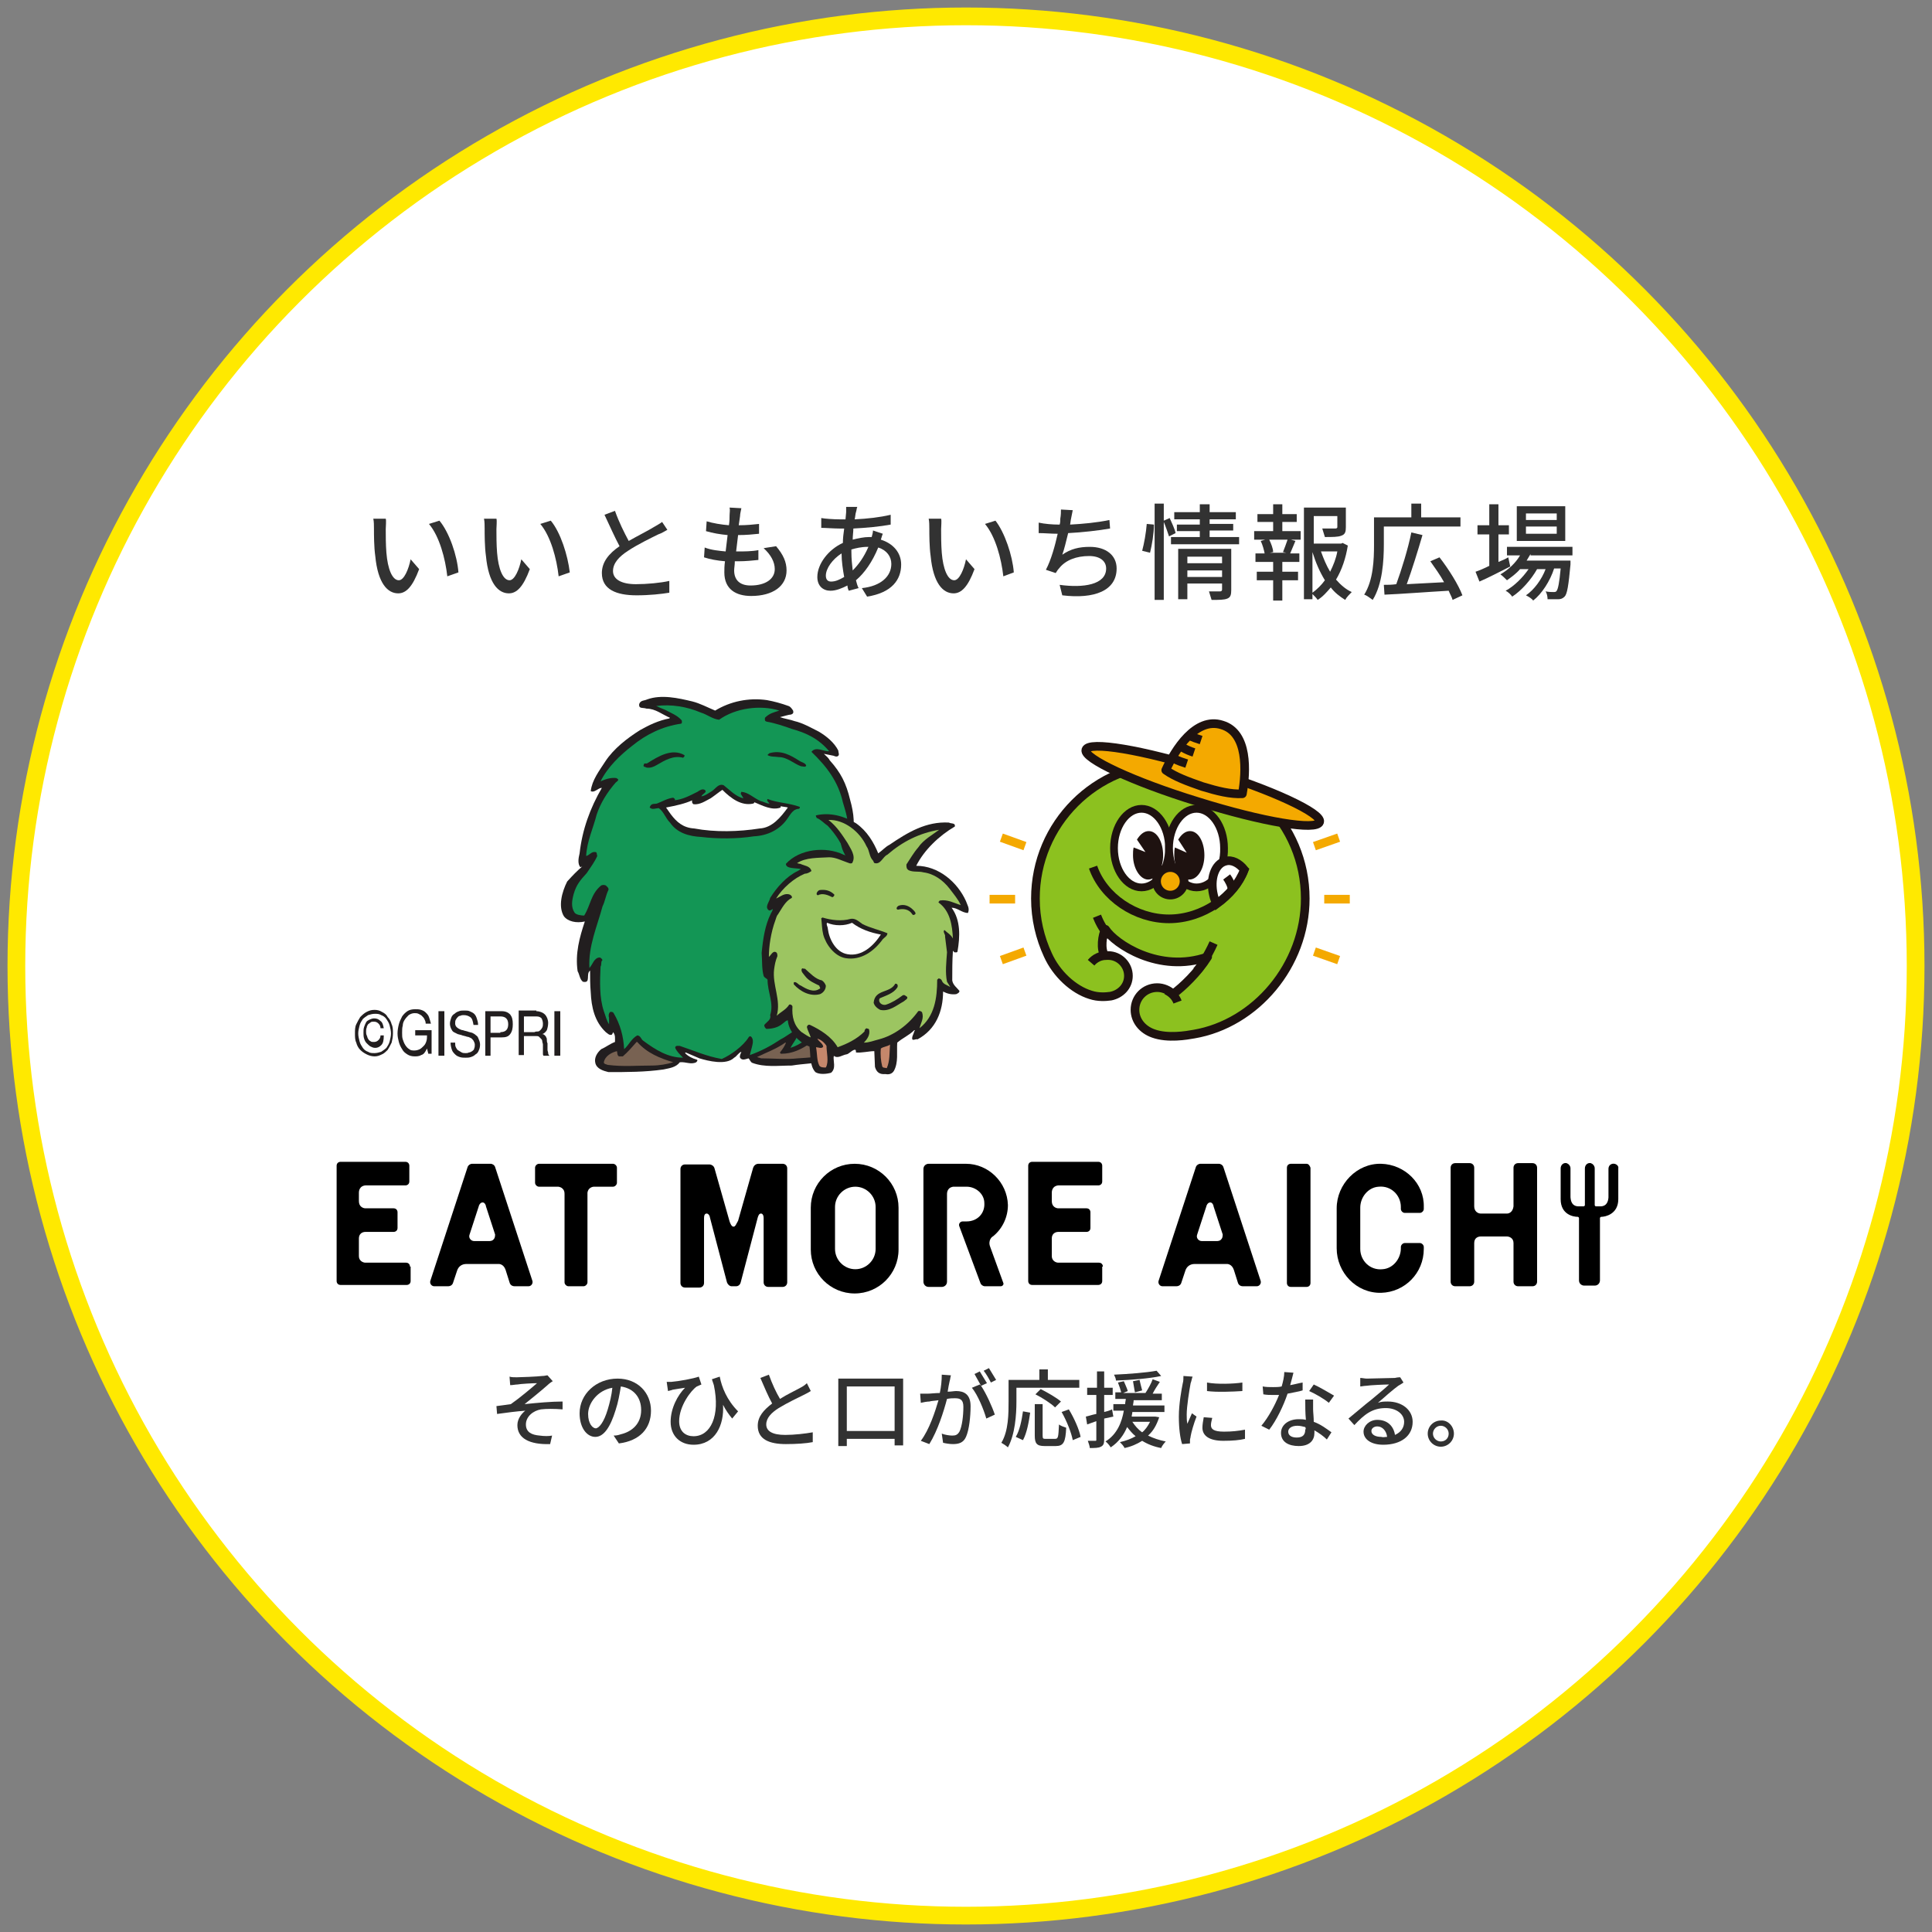 <?xml version="1.0" encoding="utf-8"?>
<!-- Generator: Adobe Illustrator 26.5.0, SVG Export Plug-In . SVG Version: 6.00 Build 0)  -->
<svg version="1.1" id="レイヤー_1" xmlns="http://www.w3.org/2000/svg" xmlns:xlink="http://www.w3.org/1999/xlink" x="0px"
	 y="0px" viewBox="0 0 295 295" style="enable-background:new 0 0 295 295;" xml:space="preserve">
<rect x="0" y="0" width="295" height="295" fill="#808080" stroke="none"/>
<style type="text/css">
	.st0{fill:#FFFFFF;stroke:#FFE900;stroke-width:2.706;stroke-miterlimit:10;}
	.st1{fill:#221E1F;}
	.st2{fill:#139655;}
	.st3{fill:#786252;}
	.st4{fill:#FFFFFF;}
	.st5{fill:#9CC561;}
	.st6{fill:#C5876B;}
	.st7{fill:none;stroke:#F4A900;stroke-width:1.322;stroke-linejoin:round;}
	.st8{fill:#8CC11F;stroke:#1E1210;stroke-width:1.322;stroke-linejoin:round;}
	.st9{fill:none;stroke:#1E1210;stroke-width:1.322;}
	.st10{fill:#FFFFFF;stroke:#1E1210;stroke-width:1.18;stroke-linejoin:round;}
	.st11{fill:#1E1210;}
	.st12{fill:#F4A900;stroke:#1E1210;stroke-width:1.322;}
	.st13{fill:#FFFFFF;stroke:#1E1210;stroke-width:1.322;}
	.st14{fill:none;stroke:#1E1210;stroke-width:1.322;stroke-linejoin:round;}
	.st15{fill:#F4A900;stroke:#1E1210;stroke-width:1.322;stroke-linejoin:round;}
	.st16{fill:none;stroke:#221E1F;stroke-width:0.9;}
	.st17{fill:#323232;}
</style>
<g>
	<g>
		<circle class="st0" cx="147.5" cy="147.5" r="145"/>
	</g>
	<g>
		<g>
			<g>
				<path class="st1" d="M88.9,132.3c0,0-0.2,0.1-0.3,0.1c-0.4-0.5-0.3-1.3-0.1-2.1c0.4-3.6,1.6-6.9,3.4-10c-0.6,0-1.1,0.8-1.7,0.5
					c0.2-1.7,1.3-3.1,2.2-4.5c1.3-2,3.4-3.6,5.3-4.8c1.4-0.8,2.9-1.5,4.5-1.8l0.1-0.1c-1.2-0.5-2.2-1.4-3.6-1.4
					c-0.5-0.2-1.2,0.1-1.1-0.7c0.2-0.6,0.8-0.5,1.2-0.7c2.2-0.8,4.8-0.2,6.9,0.3c1.2,0.3,2.3,0.9,3.5,1.4c2.3-1.4,5.1-2,7.9-1.6
					c1.1,0.2,2.2,0.5,3.3,0.9c0.3,0.1,0.5,0.4,0.7,0.7c0.1,0.3,0,0.5-0.3,0.6c-0.3,0-1.3,0.3-1.7,0.4c0.5,0.2,1.7,0.4,2.2,0.6
					c1.3,0.3,2.5,1,3.7,1.6c1.2,0.7,2.4,1.7,3,2.9c0,0.3,0.2,0.6,0,0.8c-0.2,0.2-0.5,0.1-0.7,0l-1.5-0.3c0.3,0.3,0.7,0.6,0.9,1
					c1.7,1.9,2.5,3.5,3.1,6c0.6,2.1,0.8,4.1,0.2,6c-0.1,0.2-0.3,0.1-0.4,0.1c0.2,1.7,0.6,2.3,2.3,3.2c0.2,0.2,0.1,0.7-0.1,0.8
					c-0.2,0.4-0.5,0.5-1,0.6c0.2,0.2,3.2,3.2,2.6,6.5c-0.5,1.5-2.2,1.9-3.5,1.2c0.1,2.4,0.5,6.3-0.3,8.6c0,0.5,0,1.2-0.7,0.9
					l-0.1,0.1c0.3,2,0.1,3.8-0.6,5.5c-0.6,0.5-1,1.6-1.8,1.6c-0.1-0.2-0.5-0.2-0.4-0.5l-1.5,1.6c1.1,0.3,2.5,0.6,2.9,1.9
					c0.1,0.7,0,1.4-0.9,1.7c-1.8,0.5-3.8,0.5-5.6,0.8c-2.1,0-4.1,0.3-6-0.4c-0.3-0.1-0.4-0.5-0.6-0.7c-0.4,0.1-1,0.4-1.3-0.1
					c-0.1-0.3,0.1-0.6,0.2-0.9c-0.4,0.1-0.7,0.7-1.1,0.9c-1.2,1.2-4,0.5-5.3,0.1c-0.7-0.3-1.4-0.6-2.1-0.9l-0.1,0.1
					c0.5,0.5,1.1,0.8,1.8,1c0.2,0.1,0,0.3-0.1,0.4c-0.8,0.4-1.6-0.1-2.5,0c-0.6,0.8-1.6,0.9-2.5,1.1c-2.8,0.4-5.6,0.4-8.4,0.4
					c-0.8-0.2-1.8-0.5-2-1.4c-0.2-0.8,0.3-1.6,0.9-2.1c0.7-0.3,1.3-0.8,2.1-1.1c0-0.5,0.1-1.1-0.3-1.5c0,0.1-0.1,0.3-0.2,0.4
					c-0.4,0.1-0.6-0.2-0.9-0.4c-1.7-1.6-2.2-3.8-2.3-6.1c-0.1-1.1-0.1-2.3-0.1-3.3c-0.7,0.5,0.2,2-1.1,1.7c-0.5-0.4-0.5-1.1-0.8-1.6
					c-0.4-2.7,0.3-5.2,1.1-7.6c-1.3,0.3-2.6,0-3.2-0.8c-0.9-1.5-0.3-3.7,0.5-5.3C87.6,133.5,88,133.1,88.9,132.3"/>
				<path class="st2" d="M89.6,133.3c0.6-0.9,1.2-1.7,1.6-2.6c-0.1-0.2,0-0.6-0.3-0.6c-0.6-0.1-0.9,0.5-1.4,0.6
					c0.1-2.2,1.1-4.3,1.6-6.3c0.6-1.8,1.6-3.4,2.9-4.9c0.1-0.1,0.3-0.2,0.4-0.4c0-0.2-0.2-0.2-0.3-0.3c-0.9-0.1-1.7,0.2-2.4,0.5
					c1.1-2.2,3-4,4.8-5.4c2.2-1.8,4.7-3,7.5-3.4c0.2-0.1,0.1-0.4,0.1-0.5c-0.7-0.8-1.6-1.1-2.5-1.6c-0.5-0.2-1-0.4-1.4-0.6
					c2.3-0.3,4.7,0.1,6.8,1c1,0.3,1.8,1,2.8,1.1c2.5-1.8,6.3-2.3,9.2-1.4c-0.9,0.3-1.5,0.4-2.2,1.1c0,0.3-0.1,0.5,0.3,0.6
					c1.2,0.2,2.7,0.7,3.8,1.1c2.2,0.6,4.1,1.5,5.7,3.4c-0.8,0.1-2-0.8-2.7,0.1c2.4,2.3,4.1,4.6,4.8,7.7c0.4,1.4,0.9,2.7,0.7,4.3
					c-0.5-0.5-0.6-0.6-1.4-0.7c0,0.5,0.1,1.1,0.2,1.4c0.2,2.3,0.8,3.4,2.3,4.6c-0.2-0.1-0.8-0.1-1.2,0c-0.2,0.4,0.2,0.8,0.3,0.9
					c0.7,0.9,1.6,1.9,2.2,3.3c0.3,1,1.2,2.7-0.1,3.5c-0.4,0.1-1.1-0.2-1.4-0.3c-0.6-1.3-0.9-3.1-2.5-3.7c-0.3,0.3,0,0.5,0.1,0.7
					c0.8,2.9,1.5,7.4,1.2,10.7l-0.1,1c-0.3-0.5-0.4-1.2-1-1.3c-0.8,0.6,0,1.6-0.1,2.4c0.4,2.1,0.4,4.2-0.6,6
					c-0.1-0.4-0.1-0.8-0.4-1.3c-0.3-0.2-0.5-0.3-0.6,0.1c0,1.1-0.8,1.9-1.3,2.8c-1.2,1.4-2.7,2.6-4.3,3.1c0.4-0.8,1.1-1.5,1.2-2.4
					c-0.1-0.2-0.2-0.5-0.4-0.3c-0.8,0.4-1.5,1-2.3,1.4c-1.5,1-3,1.8-4.7,2.4c0.1-0.5,0.3-1.1,0.4-1.6c0.1-0.4,0.1-0.9-0.2-1.2
					c-0.1-0.1-0.3-0.1-0.4,0.1c-0.8,1.3-2.7,2.7-4.1,3.3c-2.3-0.4-4.3-1.3-6.4-2c-0.3,0-0.7-0.1-0.7,0.3c0.2,0.5,0.7,1,1.1,1.4
					l0.1,0.1c-2.3,0-4.2-1.2-6.1-2.6c-0.3-0.2-0.4-0.8-0.9-0.8c-0.9,0.5-1.3,1.5-2,2.1c-0.1-2-0.6-3.8-1.6-5.5
					c-0.1-0.2-0.3-0.2-0.5-0.2c-0.3,0.2-0.3,0.7-0.2,0.9l0,1c-0.4-0.6-0.5-1.2-0.8-2c-0.7-2.1-0.6-4.6-0.5-6.8c0.2-0.3,0-0.8,0.3-1
					c-0.1-0.2-0.2-0.3-0.4-0.4c-0.9,0-1.1,1.1-1.6,1.6c-0.2-3.3,1.2-6.4,2-9.4c0.4-0.8,0.5-1.7,0.9-2.5c0.1-0.3-0.2-0.5-0.4-0.7
					c-0.3-0.1-0.4-0.1-0.7,0c-1.6,1.3-1.6,3-2.6,4.6c-0.4,0-1.3-0.1-1.5-0.5c-0.5-0.8-0.4-1.7-0.1-2.8
					C88,135.1,88.6,134.4,89.6,133.3"/>
				<path class="st3" d="M94.2,160.5c0.1,0.3,0,0.6,0.3,0.8l0.6,0c0.8-0.7,1.4-1.4,2.1-2.2l0.1,0c1.5,1.7,3.5,2.5,5.5,3.1
					c-1,0.3-2.1,0.5-3.3,0.5c-2.4,0-4.3,0.2-6.7-0.1c-0.2-0.1-0.6-0.1-0.6-0.4C92.4,161.2,93.4,160.7,94.2,160.5"/>
				<path class="st1" d="M98.9,116.5c1.6-1,3.7-2.3,5.6-1.2c0.1,0.2-0.1,0.3-0.2,0.4c-1.5-0.4-2.8,0.4-4,1.1c-0.5,0.3-1,0.5-1.6,0.4
					c-0.1-0.1-0.6-0.1-0.4-0.4C98.3,116.4,98.7,116.7,98.9,116.5"/>
				<path class="st1" d="M100.3,122.7c0.8-0.3,1.6-0.8,2.5-0.9c0.1,0.1,0.4,0.2,0.2,0.4l-0.1,0c1.3-0.1,2.4-0.7,3.6-1.3
					c0.3-0.2,0.7-0.5,1.1-0.3c0.5,0.4-0.4,0.6-0.5,1c0.6-0.1,1.1-0.5,1.6-0.8c0.6-0.4,1-1.2,1.8-0.9c0.9,0.7,1.8,1.7,3,2
					c0-0.1-0.3-0.5-0.4-0.7l0.1-0.3c1.1,0.1,1.8,0.9,2.9,1.4c0.5,0.1,0.9,0.4,1.4,0.4c-0.1-0.2-0.5-0.4-0.3-0.7
					c1.5,0.6,3.3,0.6,4.9,1.2c0.1,0.1,0,0.2-0.1,0.3c-0.3,0-0.5,0.1-0.7,0.2c-0.4,0.3-0.6,0.6-1,1.2c-1.2,1.8-3.1,2.7-5.2,2.8
					c-2.6,0.4-5.5,0.4-8,0.1c-1.9-0.1-3.7-0.6-4.8-2.2c-0.7-0.7-0.9-1.6-1.7-2.2c-0.5,0-1,0.3-1.4-0.1
					C99.4,122.6,99.9,122.8,100.3,122.7"/>
				<path class="st4" d="M105.7,122.2c-0.1,0.2,0,0.5,0.2,0.6c1,0.1,1.8-0.5,2.6-0.9c0.6-0.4,1.2-0.9,1.8-1.3
					c1.3,1.3,2.9,2.5,4.7,2.1c0.1,0,0.2-0.2,0.2-0.2c1.2,0.5,2.7,1.3,4,0.8l0-0.2c0.4,0.1,0.8,0.1,1.1,0.2c-1.1,1.5-2.4,3.1-4.3,3.2
					c-3.2,0.5-6.8,0.6-10,0c-1.7-0.1-2.7-1-3.6-2.2l-0.7-1C103.3,123,104.6,122.7,105.7,122.2"/>
				<path class="st3" d="M119.9,159.2l0.1,0c-0.1,0.4-0.5,1-0.9,1.5c0,0.1,0.1,0.2,0.2,0.2c1.7,0,3.1-0.7,4.4-1.6
					c0.9,0.3,2.3-0.2,2.7,1.1c0,0.3,0,0.5-0.1,0.7c-1.4,0.3-2.9,0.4-4.5,0.5c-1.8,0.2-3.7,0-5.6,0c-0.2-0.1-0.4-0.1-0.6-0.2
					C117,160.7,118.5,160.2,119.9,159.2"/>
				<path class="st1" d="M117.5,115c1.8-0.5,3.2,0.3,4.6,1.2c0.3,0.2,0.9,0.3,1,0.7c-0.1,0.3-0.5,0.1-0.8,0.1
					c-1.1-0.4-2.1-1.4-3.4-1.4c-0.6-0.1-1.2,0-1.7-0.3C117.2,115.2,117.4,115.1,117.5,115"/>
				<path class="st1" d="M117.7,139.5c0.1-0.2,0.3-0.5,0.3-0.7c-0.2,0.1-0.4,0.3-0.6,0.2c-0.7-0.5,0.1-1.3,0.2-1.9
					c1-1.6,2.5-3.3,4.2-4.1l0.5-0.3c-0.8-0.2-2.3,0-2.3-0.8c2.1-2.3,6.1-2.7,8.8-1.4l0.3,0.1c-0.4-1.6-1.5-3.2-2.7-4.5
					c-0.6-0.4-1.1-1-1.7-1.2c0-0.1-0.2-0.3-0.1-0.4c2.1-0.5,4.3,0.1,6.1,1.2c1.7,1.2,2.7,2.9,3.4,4.6c0.7-0.5,1.1-1,1.7-1.3
					c2.8-1.9,5.6-3.6,9.1-3.4c0.3,0.2,1,0,0.9,0.6c-2.4,1.4-4.7,3.6-5.9,6c3.4,0,6.3,2.5,7.6,5.4c0.2,0.6,0.6,1.1,0.3,1.8
					c-0.9,0-1.6-0.8-2.5-0.8c1.4,1.9,1.3,4.4,0.9,6.7c-0.1,0.2-0.3,0.1-0.5,0.1c-0.1-0.1-0.1-0.2-0.2-0.2c-0.1,1.5-0.1,3-0.1,4.5
					c0.1,0.7,0.7,1.1,1.1,1.6c0,0.3-0.3,0.4-0.5,0.5c-0.8,0.1-1.4-0.1-2-0.4c0,3-1.1,5.8-3.9,7.3c-0.3-0.1-0.6,0.2-0.8,0
					c-0.1-0.4,0.2-0.8,0.3-1.2c0-0.1,0.1-0.1,0.1-0.2l-0.1,0c-0.8,0.8-1.8,1.2-2.6,1.9c-0.1,1.5,0.2,3-0.5,4.3
					c-0.3,0.5-0.8,0.6-1.3,0.5c-1,0.1-1.4-0.4-1.6-1.1l-0.1-2.4c-0.8,0-2,0.3-2.8,0.2c0-0.1,0-0.4-0.1-0.4c-0.4-0.1-1,0.7-1.4,0.7
					c-0.6,0.1-1.3,0.7-1.9,0.2c-0.1,0.9,0.4,1.9-0.4,2.6c-0.7,0.2-1.8,0.3-2.4-0.1c-0.9-1-0.7-2.6-0.9-3.9c-1.6-0.6-3.2-2.3-3.3-4
					c-0.3,0-0.5,0.3-0.8,0.5c-0.7,0.6-1.6,0.8-2.5,0.8c-0.2-0.2-0.3-0.3-0.3-0.6c0.4-0.5,1.1-0.8,0.9-1.5c0.6-1.8-0.4-3.5-0.4-5.4
					c-0.1-0.2-0.5-0.3-0.6-0.6c-0.3-1.1-0.2-2.3-0.3-3.5C116.5,143.4,116.8,141.3,117.7,139.5"/>
				<path class="st5" d="M118.4,140.5c0.1-0.3,0.2-0.7,0.4-0.9c0.6-0.9,1.1-2,2.1-2.5c0.1-0.2-0.1-0.4-0.3-0.5
					c-0.8-0.3-1.4,0.3-2.1,0.6c1-1.6,2.7-3.1,4.4-3.8c0.4,0,0.7-0.2,1-0.4c-0.2-0.8-1.1-0.8-1.7-1.1c-0.2,0-0.4-0.1-0.5-0.1
					c1.3-0.9,3.3-0.8,4.9-0.9c1,0,1.9,0.5,2.8,0.8c0.3,0.1,0.4,0.2,0.7,0.1c0.7-1.1-0.3-2.3-0.7-3.1c-0.8-1.2-1.6-2.5-2.9-3.5
					c2.4-0.1,4.8,1.8,5.8,4c0.5,0.7,0.4,1.6,1,2.2c0.1,0.1,0.1,0.4,0.3,0.4c0.9,0.2,1.2-1,1.9-1.3c2.3-2,4.9-3.3,7.9-3.8
					c-0.9,0.7-2.4,1.5-3.2,2.7c-0.7,0.8-1.2,1.7-1.8,2.6c0,0.4,0,0.7,0.4,0.9c0.7,0.3,1.5,0.1,2.2,0.3c1.6,0.2,3,1.2,4,2.5
					c0.6,0.8,1.3,1.6,1.7,2.5c-1-0.3-2-0.9-3.2-0.7c-0.1,0.1-0.2,0.2-0.2,0.3c1.8,1.3,2.1,3.5,2.2,5.5c-0.3-0.6-0.9-0.9-1.3-1.3
					c-0.3,0.3,0.2,0.7,0.1,1c0.1,0.8,0.2,1.6,0.3,2.4c-0.1,1.5-0.3,3.1,0,4.5l0.5,0.8c-0.5-0.3-1.1-0.4-1.3-1
					c-0.1-0.2-0.3-0.3-0.5-0.3l-0.2,0.2c0,2.8-0.4,5.6-2.7,7.4c0.2-0.8,0.7-1.5,0.4-2.4c-0.1-0.2-0.4-0.3-0.6-0.2
					c-1.5,2.1-3.7,3.7-6,4.3c-0.8,0.2-1.5,0.5-2.3,0.5c0.5-0.5,1-1.2,0.8-2c-0.1-0.2-0.3-0.1-0.4-0.2c-0.2,0.1-0.3,0.3-0.3,0.5
					c-1.2,1.2-2.7,1.9-4.1,2.4c-0.9-1.6-2.7-2.7-4.2-3.4c-0.2-0.1-0.4,0-0.5,0.3c0.1,0.5,0.4,1,0.6,1.6c-0.4-0.1-0.9-0.5-1.4-0.8
					c-1.2-1-1.5-2.4-1.4-3.9c0-0.2-0.3-0.4-0.5-0.3c-0.5,0.8-1.3,1.1-1.9,1.7c0.7-2.4-0.7-4.7-0.4-7.1c0.1-0.7,0.2-1.3,0.5-2
					c0-0.2,0-0.5-0.2-0.6c-0.5-0.3-0.8,0.5-1.1,0.7C117.4,144.5,117.7,142.4,118.4,140.5"/>
				<path class="st1" d="M121.2,150c0.4-0.2,0.7,0.4,1.1,0.5c0.8,0.5,1.9,1.1,2.8,0.5c0.3-0.1,0-0.3,0-0.5c-0.8-0.4-1.6-0.7-2.2-1.5
					c-0.2-0.3-0.6-0.6-0.5-1c0.1-0.3,0.3,0,0.5-0.1c0.8,0.7,1.6,1.6,2.6,1.8c0.3,0.2,0.5,0.5,0.6,0.8c0,0.6-0.4,1.1-0.9,1.3
					c-1.5,0.4-3-0.4-4-1.5L121.2,150"/>
				<path class="st6" d="M124.6,159.9c0.3,0,0.9,0.3,1.1-0.1c-0.1-0.5-0.6-0.7-0.9-1.2c0.5,0.1,1.1,0.6,1.4,1.1c0,1,0.4,2.4-0.1,3.3
					c-0.4,0-0.8,0-1-0.3C124.7,161.9,124.8,160.9,124.6,159.9"/>
				<path class="st1" d="M125.2,135.9c0.9-0.1,1.6,0.1,2.2,0.7c0,0.2-0.1,0.3-0.3,0.4c-0.6-0.3-1.5-0.7-2.2-0.3
					C124.4,136.6,124.9,135.9,125.2,135.9"/>
				<path class="st1" d="M125.6,140.1c1.3,0.4,2.9,0.6,4.3,0.2c0.7-0.1,1.1,0.3,1.8,0.8c1.2,0.6,2.6,0.9,3.8,1.4
					c0,0.4-0.4,0.6-0.7,0.9c-1.3,1.8-3.3,3.3-5.7,2.9c-1.7-0.3-3-2.1-3.4-3.6c-0.2-0.8-0.2-1.7-0.3-2.5L125.6,140.1"/>
				<path class="st4" d="M126.3,140.9c1.1,0.5,2.7,0.5,3.8,0c1.3,1,2.8,1.5,4.4,1.8c-1.1,1.7-2.9,3.4-5.1,3c-1.8-0.3-2.8-2.3-3-3.9
					C126.4,141.5,126.1,141.1,126.3,140.9"/>
				<path class="st1" d="M136.7,150.2c0.1,0,0.2,0,0.3,0.1c0.1,0.1,0.1,0.4,0,0.5c-0.6,0.9-1.7,1.2-2.6,1.6
					c-0.2,0.1-0.2,0.4-0.1,0.6c0.2,0.4,0.7,0.5,1,0.4c0.9-0.3,1.7-0.8,2.5-1.4c0.3-0.2,0.5,0.1,0.7,0.2c0.2,0.3-0.3,0.5-0.5,0.7
					c-1.1,0.6-2.2,1.6-3.6,1.3c-0.4-0.2-0.9-0.6-1-1.1C133.6,151,135.9,151.7,136.7,150.2"/>
				<path class="st6" d="M134.5,160.1c0.4-0.3,1-0.3,1.4-0.6c-0.1,1.2,0,2.5-0.5,3.6c-0.3-0.1-0.6,0-0.7-0.3
					C134.5,162,134.4,161,134.5,160.1"/>
				<path class="st1" d="M137.2,138.3c0.8-0.3,1.6,0,2.2,0.6c0.2,0.2,0.4,0.4,0.4,0.6c-0.1,0.2-0.4,0.3-0.5,0.1
					c-0.5-0.8-1.4-0.9-2.2-0.7C136.7,138.8,137,138.4,137.2,138.3"/>
			</g>
			<g>
				<g>
					<g>
						<line class="st7" x1="206.1" y1="137.3" x2="202.2" y2="137.3"/>
						<line class="st7" x1="204.4" y1="127.9" x2="200.7" y2="129.2"/>
						<line class="st7" x1="204.4" y1="146.6" x2="200.7" y2="145.3"/>
						<line class="st7" x1="151.1" y1="137.3" x2="155" y2="137.3"/>
						<line class="st7" x1="152.9" y1="127.9" x2="156.5" y2="129.2"/>
						<line class="st7" x1="152.9" y1="146.6" x2="156.5" y2="145.3"/>
					</g>
					<g>
						<g>
							<g>
								<path class="st8" d="M179.1,151.8c-0.6-0.6-1.5-1-2.4-1c-1.9,0-3.4,1.5-3.4,3.4c0,1.6,1.1,3,2.8,3.6
									c2.2,0.8,5.1,0.3,6.2,0.1c9.4-1.6,17-10.5,17-20.7c0-11.4-9.2-20.6-20.6-20.6c-11.4,0-20.6,9.2-20.6,20.6
									c0,3.1,0.7,6,1.9,8.6c1.3,2.9,3.9,5.3,6.5,6.1c1.2,0.4,2.4,0.3,3.1,0.2c1.5-0.3,2.7-1.5,2.7-3.1c0-1.7-1.4-3.1-3.1-3.1
									c-0.2,0-0.4,0-0.5,0c-0.7-0.9-0.4-3.2,0.1-4c1.4,2.2,8.2,6.8,15.6,4.2C182.9,148.5,180.6,150.7,179.1,151.8z"/>
								<path class="st9" d="M169,145.9c-1,0-1.8,0.4-2.4,1.1"/>
								<path class="st9" d="M179.8,153c-0.3-0.8-0.9-1.4-1.7-1.8"/>
								<path class="st9" d="M167.5,139.9c0.2,0.5,0.8,2,1.9,3"/>
								<path class="st9" d="M185.3,144c-0.8,1.8-2,3.7-2.6,4.3"/>
							</g>
							<path class="st10" d="M174.3,135.5c2.3,0,4.2-2.7,4.2-6c0-3.3-1.9-6-4.2-6c-2.3,0-4.2,2.7-4.2,6
								C170.1,132.8,172,135.5,174.3,135.5z"/>
							<path class="st10" d="M182.7,135.5c-2.3,0-4.2-2.7-4.2-6c0-3.3,1.9-6,4.2-6c2.3,0,4.2,2.7,4.2,6
								C187,132.8,185.1,135.5,182.7,135.5z"/>
							<path class="st11" d="M175.4,126.9c-0.7,0-1.3,0.5-1.8,1.3l1.3,1.9l-1.8-0.7c-0.1,0.4-0.1,0.8-0.1,1.2c0,2,1.1,3.7,2.3,3.7
								c1.3,0,2.3-1.7,2.3-3.7S176.7,126.9,175.4,126.9z"/>
							<path class="st11" d="M181.7,126.9c-0.7,0-1.3,0.5-1.8,1.3l1.3,2l-1.8-0.8c-0.1,0.4-0.1,0.8-0.1,1.2c0,2,1.1,3.7,2.3,3.7
								c1.3,0,2.3-1.7,2.3-3.7S183,126.9,181.7,126.9z"/>
							
								<ellipse transform="matrix(1 -3.226753e-02 3.226753e-02 1 -4.245 5.834)" class="st12" cx="178.6" cy="134.5" rx="2.1" ry="2.1"/>
							<g>
								<path class="st9" d="M190.1,132.4c-1.5,4.5-6.5,7.9-11.6,7.9c-5.1,0-10-3.3-11.6-7.9"/>
								<path class="st13" d="M190,132.8c-0.8-1-1.9-1.6-2.9-1.3c-1.6,0.4-2.4,2.7-1.8,5.2c0.1,0.5,0.3,0.9,0.5,1.3
									C187.7,136.6,189.2,134.9,190,132.8z"/>
							</g>
						</g>
					</g>
					<path class="st14" d="M187.3,133.9c0.3,0.4,0.8,1.3,0.8,1.8"/>
					<g>
						<path class="st15" d="M182.9,122.4c9.9,3.1,18.2,4.5,18.6,3.1c0.4-1.3-7.2-4.9-17.1-7.9c-9.9-3.1-18.2-4.5-18.6-3.1
							C165.4,115.8,173.1,119.4,182.9,122.4z"/>
						<path class="st15" d="M183.6,120.1c2.3,0.7,4.3,1.2,6.1,1.1c0.6-3.4,0.9-9.3-3.1-10.5c-4-1.3-7.2,3.8-8.6,6.9
							C179.4,118.6,181.3,119.3,183.6,120.1z"/>
						<path class="st14" d="M181.4,112.2c0.7,0.4,1.4,0.6,2,0.8"/>
						<path class="st14" d="M180.5,114.1c0.7,0.4,1.2,0.6,1.8,0.8"/>
						<path class="st14" d="M179.2,115.8c0.7,0.4,1.4,0.6,2,0.8"/>
					</g>
				</g>
			</g>
			<g>
				<path class="st1" d="M54.4,156.4c0.2-0.4,0.4-0.8,0.6-1.1c0.3-0.3,0.6-0.6,1-0.8c0.4-0.2,0.7-0.3,1.2-0.3c0.4,0,0.8,0.1,1.1,0.3
					c0.4,0.2,0.7,0.4,0.9,0.8c0.3,0.3,0.5,0.7,0.6,1.1c0.2,0.4,0.2,0.9,0.2,1.4c0,0.5-0.1,1-0.2,1.4c-0.2,0.4-0.4,0.8-0.6,1.1
					c-0.3,0.3-0.6,0.6-0.9,0.7c-0.4,0.2-0.7,0.3-1.1,0.3c-0.4,0-0.8-0.1-1.2-0.3c-0.4-0.2-0.7-0.4-1-0.7c-0.3-0.3-0.5-0.7-0.6-1.1
					c-0.2-0.4-0.2-0.9-0.2-1.4C54.2,157.3,54.2,156.8,54.4,156.4 M54.9,159c0.1,0.4,0.3,0.7,0.5,1c0.2,0.3,0.5,0.5,0.8,0.6
					c0.3,0.2,0.6,0.2,1,0.2c0.3,0,0.7-0.1,1-0.2c0.3-0.2,0.6-0.4,0.8-0.6c0.2-0.3,0.4-0.6,0.5-1c0.1-0.4,0.2-0.8,0.2-1.2
					c0-0.4-0.1-0.8-0.2-1.2c-0.1-0.4-0.3-0.7-0.5-1c-0.2-0.3-0.5-0.5-0.8-0.6c-0.3-0.2-0.6-0.2-1-0.2c-0.3,0-0.7,0.1-1,0.2
					c-0.3,0.2-0.6,0.4-0.8,0.6c-0.2,0.3-0.4,0.6-0.5,1c-0.1,0.4-0.2,0.8-0.2,1.2C54.7,158.2,54.8,158.6,54.9,159 M58.2,159.6
					c-0.3,0.3-0.6,0.4-0.9,0.4c-0.3,0-0.5-0.1-0.7-0.2c-0.2-0.1-0.4-0.3-0.6-0.5c-0.2-0.2-0.3-0.4-0.4-0.7c-0.1-0.3-0.1-0.6-0.1-0.9
					c0-0.3,0-0.6,0.1-0.9c0.1-0.3,0.2-0.5,0.3-0.7c0.1-0.2,0.3-0.3,0.5-0.4c0.2-0.1,0.5-0.2,0.7-0.2c0.4,0,0.7,0.1,1,0.4
					c0.3,0.2,0.4,0.6,0.5,1.1h-0.5c0-0.3-0.1-0.5-0.3-0.7c-0.2-0.2-0.4-0.3-0.7-0.3c-0.2,0-0.4,0-0.5,0.1c-0.1,0.1-0.3,0.2-0.4,0.3
					c-0.1,0.2-0.2,0.3-0.2,0.5c-0.1,0.2-0.1,0.4-0.1,0.6c0,0.2,0,0.4,0.1,0.6c0.1,0.2,0.1,0.4,0.2,0.5c0.1,0.2,0.2,0.3,0.4,0.4
					c0.1,0.1,0.3,0.1,0.5,0.1c0.3,0,0.5-0.1,0.7-0.3c0.2-0.2,0.3-0.4,0.3-0.7h0.5C58.6,158.9,58.5,159.3,58.2,159.6"/>
				<path class="st1" d="M64.3,161.1c-0.3,0.2-0.7,0.2-1,0.2c-0.4,0-0.8-0.1-1.1-0.3c-0.3-0.2-0.6-0.4-0.8-0.8
					c-0.2-0.3-0.4-0.7-0.5-1.1c-0.1-0.4-0.2-0.8-0.2-1.3c0-0.5,0.1-1,0.2-1.4c0.1-0.4,0.3-0.8,0.5-1.2c0.2-0.3,0.5-0.6,0.8-0.8
					c0.3-0.2,0.7-0.3,1.2-0.3c0.3,0,0.6,0,0.9,0.1c0.3,0.1,0.5,0.2,0.7,0.4c0.2,0.2,0.4,0.4,0.5,0.7c0.1,0.3,0.2,0.6,0.3,1H65
					c0-0.3-0.1-0.5-0.2-0.7c-0.1-0.2-0.2-0.3-0.4-0.5c-0.1-0.1-0.3-0.2-0.5-0.3c-0.2-0.1-0.4-0.1-0.6-0.1c-0.3,0-0.6,0.1-0.9,0.3
					c-0.2,0.2-0.4,0.4-0.6,0.7c-0.2,0.3-0.3,0.6-0.3,0.9c-0.1,0.3-0.1,0.7-0.1,1.1c0,0.4,0,0.7,0.1,1c0.1,0.3,0.2,0.6,0.4,0.9
					c0.2,0.3,0.4,0.5,0.6,0.6c0.2,0.2,0.5,0.2,0.8,0.2c0.3,0,0.6-0.1,0.8-0.2c0.2-0.1,0.4-0.3,0.6-0.5c0.2-0.2,0.3-0.4,0.4-0.7
					c0.1-0.3,0.1-0.6,0.1-0.9h-1.8v-0.8h2.5v3.6h-0.5l-0.2-0.8C64.9,160.7,64.7,161,64.3,161.1"/>
				<line class="st16" x1="67.4" y1="161.2" x2="67.4" y2="154.4"/>
				<path class="st1" d="M71.8,155.3c-0.3-0.2-0.6-0.3-1-0.3c-0.2,0-0.3,0-0.5,0.1c-0.2,0-0.3,0.1-0.4,0.2c-0.1,0.1-0.2,0.2-0.3,0.4
					c-0.1,0.2-0.1,0.3-0.1,0.6c0,0.2,0.1,0.4,0.2,0.5c0.1,0.1,0.2,0.2,0.4,0.3c0.2,0.1,0.4,0.2,0.6,0.2c0.2,0.1,0.4,0.1,0.7,0.2
					c0.2,0.1,0.4,0.1,0.7,0.2c0.2,0.1,0.4,0.2,0.6,0.4c0.2,0.1,0.3,0.3,0.4,0.6c0.1,0.2,0.2,0.5,0.2,0.8c0,0.4-0.1,0.7-0.2,0.9
					c-0.1,0.3-0.3,0.5-0.5,0.6c-0.2,0.2-0.4,0.3-0.7,0.4c-0.3,0.1-0.5,0.1-0.8,0.1c-0.3,0-0.6,0-0.9-0.1c-0.3-0.1-0.5-0.2-0.7-0.4
					c-0.2-0.2-0.4-0.4-0.5-0.7c-0.1-0.3-0.2-0.7-0.2-1.1h0.7c0,0.3,0,0.5,0.1,0.7c0.1,0.2,0.2,0.4,0.4,0.5c0.2,0.1,0.3,0.2,0.5,0.3
					c0.2,0.1,0.4,0.1,0.6,0.1c0.2,0,0.3,0,0.5-0.1c0.2,0,0.3-0.1,0.5-0.2c0.1-0.1,0.3-0.2,0.3-0.4c0.1-0.2,0.1-0.4,0.1-0.6
					c0-0.2-0.1-0.4-0.2-0.6c-0.1-0.1-0.2-0.3-0.4-0.4c-0.2-0.1-0.4-0.2-0.6-0.2c-0.2-0.1-0.4-0.1-0.7-0.2c-0.2-0.1-0.4-0.1-0.7-0.2
					c-0.2-0.1-0.4-0.2-0.6-0.3c-0.2-0.1-0.3-0.3-0.4-0.5c-0.1-0.2-0.2-0.5-0.2-0.8c0-0.3,0.1-0.6,0.2-0.9c0.1-0.3,0.3-0.5,0.5-0.6
					c0.2-0.2,0.4-0.3,0.7-0.4c0.2-0.1,0.5-0.1,0.8-0.1c0.3,0,0.6,0,0.8,0.1c0.2,0.1,0.5,0.2,0.7,0.4c0.2,0.2,0.3,0.4,0.4,0.7
					c0.1,0.3,0.2,0.6,0.2,1h-0.7C72.2,155.9,72.1,155.5,71.8,155.3"/>
				<path class="st1" d="M76.6,154.4c0.6,0,1,0.2,1.3,0.5c0.3,0.4,0.4,0.8,0.4,1.5c0,0.6-0.1,1.1-0.4,1.5c-0.3,0.4-0.7,0.5-1.3,0.5
					h-1.7v2.8h-0.8v-6.8H76.6 M76.4,157.6c0.4,0,0.7-0.1,0.9-0.3c0.2-0.2,0.3-0.5,0.3-0.9c0-0.4-0.1-0.7-0.3-0.9
					c-0.2-0.2-0.5-0.3-0.9-0.3h-1.5v2.5H76.4z"/>
				<path class="st1" d="M81.9,154.4c0.5,0,1,0.2,1.3,0.5c0.3,0.3,0.5,0.8,0.5,1.3c0,0.4-0.1,0.8-0.2,1.1c-0.2,0.3-0.4,0.5-0.7,0.6
					v0c0.2,0,0.3,0.1,0.4,0.2c0.1,0.1,0.2,0.2,0.2,0.3c0.1,0.1,0.1,0.3,0.1,0.4c0,0.2,0,0.3,0.1,0.5c0,0.2,0,0.3,0,0.5
					c0,0.2,0,0.3,0,0.5c0,0.2,0.1,0.3,0.1,0.5c0,0.2,0.1,0.3,0.2,0.4H83c-0.1-0.1-0.1-0.2-0.1-0.3c0-0.1,0-0.3,0-0.4
					c0-0.2,0-0.3,0-0.5c0-0.2,0-0.3,0-0.5c0-0.2-0.1-0.3-0.1-0.5c0-0.2-0.1-0.3-0.2-0.4c-0.1-0.1-0.2-0.2-0.3-0.3
					c-0.1-0.1-0.3-0.1-0.4-0.1H80v2.9h-0.8v-6.8H81.9 M82.1,157.5c0.2,0,0.3-0.1,0.4-0.2c0.1-0.1,0.2-0.2,0.3-0.4
					c0.1-0.2,0.1-0.4,0.1-0.6c0-0.3-0.1-0.6-0.2-0.8c-0.2-0.2-0.4-0.3-0.8-0.3H80v2.4h1.6C81.8,157.5,81.9,157.5,82.1,157.5"/>
				<line class="st16" x1="85.1" y1="161.2" x2="85.1" y2="154.4"/>
			</g>
		</g>
		<g>
			<g>
				<path class="st17" d="M78.9,210.3c0.5,0,3.1-0.1,3.9-0.2c0.4,0,0.6-0.1,0.8-0.1l0.8,0.9c-0.2,0.1-0.6,0.4-0.8,0.6
					c-0.9,0.8-2.5,2.1-3.5,2.9c1.9-0.2,4.1-0.4,5.8-0.4l0,1.2c-1.2-0.1-2.5-0.1-3.3,0c-1.2,0.2-2.3,1.1-2.3,2.3
					c0,1.2,0.9,1.6,2.1,1.7c0.7,0.1,1.4,0.1,1.9,0l-0.3,1.3c-3.2,0.1-5-0.9-5-2.9c0-1,0.7-1.8,1.2-2.2c-1.3,0.1-2.9,0.3-4.3,0.5
					l-0.1-1.2c0.7-0.1,1.6-0.2,2.2-0.3c1.3-0.9,3.2-2.5,4-3.2c-0.6,0-2.5,0.1-3,0.2c-0.3,0-0.7,0.1-1.1,0.1l-0.1-1.3
					C78.1,210.3,78.5,210.3,78.9,210.3z"/>
				<path class="st17" d="M93.7,219.2c0.5,0,0.8-0.1,1.1-0.2c1.7-0.4,3.1-1.6,3.1-3.7c0-1.9-1.1-3.3-3.1-3.6
					c-0.2,1.2-0.4,2.4-0.8,3.6c-0.8,2.6-1.8,4.1-3.1,4.1c-1.3,0-2.4-1.4-2.4-3.6c0-2.9,2.5-5.3,5.8-5.3c3.1,0,5.1,2.2,5.1,4.9
					c0,2.7-1.7,4.6-4.9,5L93.7,219.2z M92.8,215.2c0.3-1,0.6-2.2,0.7-3.3c-2.3,0.4-3.7,2.4-3.7,4c0,1.5,0.7,2.2,1.2,2.2
					C91.5,218,92.2,217.2,92.8,215.2z"/>
				<path class="st17" d="M111.8,216.6c-0.5-0.6-1-1.3-1.4-2.1c0.2,3.1-1.2,6.1-4.5,6.1c-2.1,0-3.5-1.4-3.5-3.5
					c0-2.1,1.1-4.1,2.2-5.2c-0.6,0.1-1.4,0.2-1.9,0.3c-0.2,0.1-0.4,0.1-0.7,0.2l-0.2-1.4c0.2,0,0.5,0,0.7,0c1.2-0.1,3.4-0.5,4.2-0.8
					l0.4,1.2c-0.2,0.1-0.5,0.2-0.7,0.3c-0.9,0.6-2.7,3-2.7,5.3c0,1.6,1,2.3,2.2,2.3c2.6,0,4.1-3.1,3.1-7.8c-0.1-0.3-0.2-0.6-0.3-0.9
					l1.2-0.4c0.3,1.6,1.1,3.6,2.8,5.3L111.8,216.6z"/>
				<path class="st17" d="M123.8,212.4c-0.3,0.2-0.7,0.4-1.1,0.6c-0.8,0.4-2.5,1.2-3.8,2c-1.1,0.7-1.9,1.5-1.9,2.5
					c0,1,0.9,1.6,2.9,1.6c1.4,0,3.1-0.2,4.2-0.4l0,1.5c-1,0.2-2.5,0.3-4.1,0.3c-2.5,0-4.3-0.7-4.3-2.8c0-1.4,0.9-2.4,2.2-3.4
					c-0.6-1.1-1.2-2.5-1.8-3.9l1.3-0.5c0.5,1.4,1.1,2.7,1.7,3.7c1.1-0.7,2.4-1.3,3.1-1.7c0.4-0.2,0.7-0.4,1-0.7L123.8,212.4z"/>
				<path class="st17" d="M137.9,210.4v10.3h-1.3v-1h-7.3v1.1H128v-10.3H137.9z M136.6,218.5v-6.8h-7.3v6.8H136.6z"/>
				<path class="st17" d="M145.2,210c-0.1,0.3-0.1,0.6-0.2,0.9c-0.1,0.4-0.2,1-0.3,1.6c0.5,0,1-0.1,1.3-0.1c1.2,0,2.2,0.5,2.2,2.3
					c0,1.5-0.2,3.6-0.7,4.7c-0.4,0.9-1.1,1.1-2,1.1c-0.5,0-1.1-0.1-1.5-0.2l-0.2-1.4c0.5,0.2,1.2,0.3,1.6,0.3c0.5,0,0.8-0.1,1.1-0.6
					c0.4-0.8,0.6-2.4,0.6-3.8c0-1.1-0.5-1.3-1.3-1.3c-0.3,0-0.7,0-1.2,0.1c-0.5,1.9-1.4,4.8-2.7,6.9l-1.3-0.5
					c1.3-1.7,2.2-4.5,2.7-6.2c-0.6,0.1-1.1,0.1-1.4,0.2c-0.3,0-0.9,0.1-1.3,0.2l-0.1-1.4c0.4,0,0.8,0,1.2,0c0.4,0,1.1-0.1,1.8-0.1
					c0.2-0.9,0.3-1.9,0.3-2.8L145.2,210z M149.8,211.6c0.8,1.2,1.7,3.2,2.1,4.4l-1.3,0.6c-0.4-1.4-1.3-3.6-2.2-4.7l1.2-0.5
					C149.6,211.4,149.7,211.5,149.8,211.6c-0.3-0.5-0.7-1.3-1-1.8l0.8-0.4c0.3,0.5,0.8,1.3,1.1,1.8L149.8,211.6z M151.3,211.1
					c-0.3-0.6-0.7-1.3-1.1-1.8l0.8-0.4c0.3,0.5,0.8,1.3,1.1,1.8L151.3,211.1z"/>
				<path class="st17" d="M155.2,214c0,2-0.2,5-1.3,7c-0.2-0.2-0.8-0.6-1-0.7c1.1-1.8,1.1-4.5,1.1-6.3v-3.3h4.7v-1.6h1.3v1.6h4.8
					v1.2h-9.6V214z M155.1,219.4c0.6-1,0.9-2.5,1.1-3.9l1.1,0.2c-0.2,1.4-0.5,3.1-1.1,4.2L155.1,219.4z M161.1,219.7
					c0.5,0,0.5-0.3,0.6-2.2c0.2,0.2,0.8,0.4,1.1,0.5c-0.1,2.2-0.4,2.8-1.6,2.8h-1.7c-1.2,0-1.5-0.4-1.5-1.6v-4.8h1.2v4.8
					c0,0.5,0.1,0.5,0.5,0.5H161.1z M161.1,214.9c-0.6-0.6-2-1.5-3-2l0.8-0.8c1,0.5,2.4,1.3,3.1,1.9L161.1,214.9z M163.2,215.2
					c0.8,1.3,1.6,3.1,1.8,4.2l-1.2,0.5c-0.2-1.1-0.9-2.9-1.7-4.3L163.2,215.2z"/>
				<path class="st17" d="M168.6,216.6v3.2c0,0.6-0.1,0.9-0.5,1.1c-0.4,0.2-0.9,0.2-1.7,0.2c0-0.3-0.2-0.8-0.3-1.1c0.5,0,1,0,1.1,0
					c0.2,0,0.2,0,0.2-0.2v-2.8l-1.4,0.5l-0.2-1.2c0.5-0.1,1-0.3,1.6-0.4v-2.9H166v-1.1h1.5v-2.5h1.1v2.5h1.3v1.1h-1.3v2.6
					c0.4-0.1,0.8-0.2,1.2-0.4l0.2,1.1L168.6,216.6z M177,216.4c-0.4,1.2-0.9,2.1-1.7,2.8c0.8,0.4,1.7,0.7,2.7,0.9
					c-0.2,0.2-0.6,0.7-0.7,1c-1.1-0.2-2.1-0.6-2.9-1.1c-0.8,0.5-1.7,0.9-2.7,1.1c-0.1-0.3-0.5-0.7-0.7-0.9c0.9-0.2,1.7-0.5,2.4-0.9
					c-0.5-0.4-0.9-0.9-1.3-1.4c-0.5,1.2-1.3,2.3-2.5,3.1c-0.2-0.3-0.5-0.7-0.8-0.9c1.8-1.1,2.5-3,2.8-4.7H170v-1h1.8
					c0-0.3,0.1-0.6,0.1-0.8h-1.6v-1h0.9c-0.1-0.4-0.3-1-0.5-1.5l0.9-0.2c0.2,0.5,0.5,1.1,0.6,1.5l-0.7,0.3h3.4
					c0.4-0.6,0.9-1.5,1.1-2.1l1.1,0.4c-0.4,0.6-0.8,1.2-1.1,1.8h1.4v1h-4.3c0,0.3-0.1,0.6-0.1,0.8h4.8v1h-4.9c0,0.2-0.1,0.5-0.1,0.7
					h3.4l0.2,0L177,216.4z M177.3,210.1c-1.8,0.4-4.6,0.6-6.9,0.7c0-0.3-0.2-0.7-0.3-0.9c2.2-0.1,4.9-0.3,6.5-0.6L177.3,210.1z
					 M172.9,217.1c0.4,0.6,0.9,1.2,1.5,1.6c0.5-0.4,0.9-1,1.2-1.6H172.9z M173.3,212.6c-0.1-0.4-0.2-1.2-0.3-1.7l1-0.2
					c0.1,0.5,0.3,1.2,0.4,1.6L173.3,212.6z"/>
				<path class="st17" d="M182.1,210.2c-0.1,0.2-0.2,0.8-0.3,1c-0.2,1.1-0.6,3.5-0.6,4.8c0,0.5,0,0.9,0.1,1.4
					c0.2-0.5,0.5-1.1,0.7-1.6l0.7,0.5c-0.4,1-0.8,2.4-0.9,3c0,0.2-0.1,0.4-0.1,0.6c0,0.1,0,0.3,0,0.5l-1.2,0.1
					c-0.3-0.9-0.5-2.4-0.5-4.2c0-1.9,0.4-4.1,0.6-5.1c0.1-0.3,0.1-0.7,0.1-1.1L182.1,210.2z M185.1,216.5c-0.1,0.4-0.2,0.8-0.2,1.1
					c0,0.6,0.4,1,2,1c1.2,0,2.1-0.1,3.2-0.3l0,1.4c-0.8,0.2-1.9,0.3-3.3,0.3c-2.2,0-3.2-0.8-3.2-2c0-0.5,0.1-1,0.2-1.6L185.1,216.5z
					 M189.7,211.1v1.3c-1.5,0.1-3.9,0.2-5.4,0v-1.3C185.8,211.4,188.4,211.3,189.7,211.1z"/>
				<path class="st17" d="M198.9,212.3c-0.6,0.2-1.4,0.3-2.3,0.5c-0.6,1.8-1.7,4.1-2.8,5.5l-1.2-0.6c1.1-1.3,2.1-3.2,2.7-4.7
					c-0.3,0-0.6,0-0.9,0c-0.5,0-1,0-1.5-0.1l-0.1-1.2c0.5,0.1,1.1,0.1,1.6,0.1c0.4,0,0.9,0,1.3-0.1c0.2-0.7,0.4-1.5,0.4-2.2l1.4,0.1
					c-0.1,0.4-0.3,1.2-0.5,1.9c0.6-0.1,1.3-0.3,1.9-0.4L198.9,212.3z M200.5,213.7c0,0.5,0,1,0,1.5c0,0.4,0.1,1.2,0.1,1.9
					c1.1,0.4,2,1.1,2.7,1.6l-0.7,1.1c-0.5-0.5-1.2-1-1.9-1.4v0.4c0,1.1-0.7,2-2.4,2c-1.5,0-2.7-0.6-2.7-2c0-1.2,1.1-2.1,2.7-2.1
					c0.4,0,0.7,0,1.1,0.1c-0.1-1-0.1-2.2-0.1-3.1H200.5z M199.3,217.9c-0.4-0.1-0.8-0.2-1.2-0.2c-0.9,0-1.4,0.4-1.4,0.9
					c0,0.5,0.4,0.9,1.3,0.9c1,0,1.3-0.5,1.3-1.2C199.4,218.2,199.4,218.1,199.3,217.9z M202.9,214.2c-0.7-0.6-2.1-1.4-3-1.8l0.7-1
					c0.9,0.4,2.4,1.3,3.1,1.7L202.9,214.2z"/>
				<path class="st17" d="M214.3,211.1c-0.3,0.2-0.6,0.4-0.8,0.5c-0.7,0.5-2.2,1.8-3.1,2.6c0.5-0.2,1-0.2,1.5-0.2
					c2.2,0,3.8,1.3,3.8,3.1c0,2.1-1.7,3.5-4.5,3.5c-1.8,0-3-0.8-3-2c0-0.9,0.9-1.8,2.1-1.8c1.6,0,2.5,1,2.7,2.3
					c0.9-0.4,1.4-1.1,1.4-2c0-1.2-1.2-2.1-2.8-2.1c-2.1,0-3.3,1-4.8,2.6l-0.9-1c1-0.8,2.6-2.2,3.4-2.8c0.7-0.6,2.2-1.8,2.8-2.4
					c-0.7,0-2.9,0.1-3.5,0.2c-0.3,0-0.7,0.1-0.9,0.1l0-1.3c0.3,0,0.7,0.1,1,0.1c0.7,0,3.6-0.1,4.3-0.1c0.4-0.1,0.7-0.1,0.8-0.1
					L214.3,211.1z M211.8,219.4c-0.1-0.9-0.7-1.6-1.5-1.6c-0.5,0-0.9,0.3-0.9,0.7c0,0.6,0.7,0.9,1.5,0.9
					C211.2,219.5,211.5,219.4,211.8,219.4z"/>
				<path class="st17" d="M222,218.9c0,1.1-0.9,2-2,2c-1.1,0-2-0.9-2-2s0.9-2,2-2C221.1,216.8,222,217.8,222,218.9z M221.2,218.9
					c0-0.7-0.6-1.2-1.2-1.2c-0.7,0-1.2,0.6-1.2,1.2c0,0.7,0.6,1.2,1.2,1.2C220.7,220.1,221.2,219.6,221.2,218.9z"/>
			</g>
			<g>
				<path d="M112,187.3C112,187.3,112,187.3,112,187.3c-0.3,0-0.5-0.5-0.6-0.8l-2.3-8.1c-0.1-0.4-0.5-0.6-0.8-0.6h-3.7
					c-0.4,0-0.7,0.3-0.7,0.7v17.4c0,0.4,0.3,0.7,0.7,0.7h2.2c0.4,0,0.7-0.3,0.7-0.7V186c0-0.4,0.1-0.7,0.4-0.7
					c0.3,0,0.5,0.4,0.5,0.6l2.6,9.9c0.1,0.3,0.4,0.6,0.7,0.6h0.7c0.3,0,0.6-0.2,0.7-0.6l2.6-9.9c0.1-0.3,0.2-0.6,0.5-0.6
					c0.2,0,0.4,0.2,0.4,0.7v9.8c0,0.4,0.3,0.7,0.7,0.7h2.2c0.4,0,0.7-0.3,0.7-0.7v-17.4c0-0.4-0.3-0.7-0.7-0.7h-3.7
					c-0.4,0-0.7,0.3-0.8,0.6l-2.3,8.1C112.4,186.9,112.3,187.3,112,187.3z"/>
				<path d="M130.5,177.7c-3.7,0-6.7,3-6.7,6.7v6.4c0,3.7,3,6.7,6.7,6.7c3.7,0,6.7-3,6.7-6.7v-6.4
					C137.2,180.7,134.2,177.7,130.5,177.7z M133.7,190.7c0,1.7-1.4,3.1-3.1,3.1s-3.1-1.4-3.1-3.1v-6.4c0-1.7,1.4-3.1,3.1-3.1
					s3.1,1.4,3.1,3.1V190.7z"/>
				<path d="M147.5,177.7h-5.7c-0.4,0-0.8,0.3-0.8,0.8v17.2c0,0.4,0.3,0.8,0.8,0.8h2c0.4,0,0.8-0.3,0.8-0.8v-13.4
					c0-0.3,0.1-0.6,0.3-0.8c0.3-0.3,0.7-0.3,0.7-0.3h0h2c1.4,0,2.7,1.1,2.7,2.5c0.1,1.6-1.1,2.8-2.7,2.8H147c-0.4,0-0.7,0.4-0.5,0.8
					l3.2,8.6c0.1,0.3,0.4,0.5,0.7,0.5h2.4c0.3,0,0.5-0.3,0.4-0.5l-2-5.5c-0.4-1,0.3-1.6,0.4-1.6c0,0,0,0,0,0c0,0,0,0,0,0
					c1.5-1.2,2.3-3,2.3-4.8C153.8,180.5,150.9,177.7,147.5,177.7z"/>
				<path d="M85.2,181.2c0,0,0.4,0,0.7,0.3c0.2,0.2,0.3,0.4,0.3,0.8v13.5c0,0.3,0.3,0.6,0.6,0.6h2.3c0.3,0,0.6-0.3,0.6-0.6v-13.7
					c0.1-0.7,0.7-0.9,1-0.9c0,0,0,0,0,0h2.9c0.3,0,0.6-0.3,0.6-0.6v-2.3c0-0.3-0.3-0.6-0.6-0.6H82.3c-0.3,0-0.6,0.3-0.6,0.6v2.3
					c0,0.3,0.3,0.6,0.6,0.6H85.2C85.2,181.2,85.2,181.2,85.2,181.2z"/>
				<path d="M62.6,193.4c0-0.3-0.2-0.6-0.6-0.6h-6.2c-0.4,0-1-0.3-1-1l0-2.7c0-0.7,0.5-1,1-1l4.3,0c0.3,0,0.6-0.2,0.6-0.6v-2.4
					c0-0.3-0.2-0.6-0.6-0.6h-4.3c-0.3,0-1-0.2-1-1.1l0-1.3c0-0.3,0.1-0.6,0.3-0.8c0.3-0.3,0.7-0.3,0.7-0.3h0h6.1
					c0.3,0,0.6-0.2,0.6-0.6v-2.4c0-0.3-0.2-0.6-0.6-0.6H52c-0.3,0-0.6,0.2-0.6,0.6v17.6c0,0.3,0.2,0.6,0.6,0.6h10.1
					c0.3,0,0.6-0.2,0.6-0.6V193.4z"/>
				<path d="M168.4,193.4c0-0.3-0.2-0.6-0.6-0.6h-6.2c-0.4,0-1-0.3-1-1l0-2.7c0-0.7,0.5-1,1-1l4.3,0c0.3,0,0.6-0.2,0.6-0.6v-2.4
					c0-0.3-0.2-0.6-0.6-0.6h-4.3c-0.3,0-1-0.2-1-1.1l0-1.3c0-0.3,0.1-0.6,0.3-0.8c0.3-0.3,0.7-0.3,0.7-0.3h0h6.1
					c0.3,0,0.6-0.2,0.6-0.6v-2.4c0-0.3-0.2-0.6-0.6-0.6h-10.1c-0.3,0-0.6,0.2-0.6,0.6v17.6c0,0.3,0.2,0.6,0.6,0.6h10.1
					c0.3,0,0.6-0.2,0.6-0.6V193.4z"/>
				<path d="M75.6,178.2c-0.1-0.3-0.4-0.5-0.7-0.5h-2.8c-0.3,0-0.6,0.2-0.7,0.5l-5.7,17.4c-0.1,0.4,0.2,0.8,0.6,0.8h2.1
					c0.4,0,0.7-0.2,0.8-0.6l0.6-1.8c0.2-0.6,0.7-1,1.4-1h5c0,0,0.7,0,1,0.9l0.6,1.9c0.1,0.4,0.4,0.6,0.8,0.6h2.1
					c0.4,0,0.7-0.4,0.6-0.8L75.6,178.2z M75.4,189.2c-0.2,0.3-0.6,0.3-0.7,0.3l-2.3,0c-0.5,0-0.9-0.5-0.7-1l1.4-4.3
					c0-0.1,0.2-0.6,0.6-0.6c0,0,0,0,0,0c0.3,0,0.5,0.4,0.5,0.6l1.4,4.3C75.6,188.9,75.5,189.1,75.4,189.2z"/>
				<path d="M186.8,178.2c-0.1-0.3-0.4-0.5-0.7-0.5h-2.8c-0.3,0-0.6,0.2-0.7,0.5l-5.7,17.4c-0.1,0.4,0.2,0.8,0.6,0.8h2.1
					c0.4,0,0.7-0.2,0.8-0.6l0.6-1.8c0.2-0.6,0.7-1,1.4-1h5c0,0,0.7,0,1,0.9l0.6,1.9c0.1,0.4,0.4,0.6,0.8,0.6h2.1
					c0.4,0,0.7-0.4,0.6-0.8L186.8,178.2z M186.5,189.2c-0.2,0.3-0.6,0.3-0.7,0.3l-2.3,0c-0.5,0-0.9-0.5-0.7-1l1.4-4.3
					c0-0.1,0.2-0.6,0.6-0.6c0,0,0,0,0,0c0.3,0,0.5,0.4,0.5,0.6l1.4,4.3C186.7,188.9,186.6,189.1,186.5,189.2z"/>
				<path d="M199.5,177.7h-2.4c-0.3,0-0.6,0.2-0.6,0.6v17.6c0,0.3,0.2,0.6,0.6,0.6h2.4c0.3,0,0.6-0.2,0.6-0.6v-17.6
					C200,178,199.8,177.7,199.5,177.7z"/>
				<path d="M230.1,185.3l-4,0c-0.4,0-1-0.3-1-1.1l0-5.9c0-0.4-0.3-0.7-0.7-0.7h-2.2c-0.4,0-0.7,0.3-0.7,0.7v17.4
					c0,0.4,0.3,0.7,0.7,0.7h2.2c0.4,0,0.7-0.3,0.7-0.7v-5.9c0-0.8,0.6-1,1-1h4c0.3,0,1,0.2,1,1v5.9c0,0.4,0.3,0.7,0.7,0.7h2.2
					c0.4,0,0.7-0.3,0.7-0.7v-17.4c0-0.4-0.3-0.7-0.7-0.7h-2.2c-0.4,0-0.7,0.3-0.7,0.7v5.9C231,185,230.5,185.3,230.1,185.3z"/>
				<path d="M210.9,177.7c-3.7-0.1-6.8,3.1-6.8,6.8v6.1c0,3.7,3,6.9,6.8,6.8c3.6-0.1,6.5-3,6.5-6.7v-0.3c0-0.3-0.3-0.6-0.6-0.6h-2.3
					c-0.3,0-0.6,0.3-0.6,0.6v0.2c0,1.6-1.2,3.1-2.8,3.2c-1.9,0.2-3.4-1.3-3.4-3.1v-6.3c0-1.6,1.2-3.1,2.8-3.2
					c1.9-0.2,3.4,1.3,3.4,3.1v0.3c0,0.3,0.3,0.6,0.6,0.6h2.3c0.3,0,0.6-0.3,0.6-0.6v-0.3C217.5,180.7,214.5,177.8,210.9,177.7z"/>
				<path d="M246.2,177.7c-0.4,0.1-0.6,0.4-0.6,0.8v4.3c0,0,0,0.7-0.4,1.1c-0.2,0.2-0.5,0.3-0.8,0.3h-0.7c-0.1,0-0.2-0.1-0.2-0.2
					v-5.6c0-0.4-0.3-0.7-0.6-0.8c-0.5-0.1-0.9,0.3-0.9,0.8v5.6c0,0.1-0.1,0.2-0.2,0.2H241c-0.3,0-0.6-0.1-0.8-0.3
					c-0.4-0.4-0.4-1.1-0.4-1.2l0-4.3c0-0.4-0.3-0.7-0.6-0.8c-0.5-0.1-0.9,0.3-0.9,0.8v4.7c0,2.4,2,2.7,2.6,2.7
					c0.1,0,0.2,0.1,0.2,0.2v9.5c0,0.5,0.4,0.8,0.8,0.8h1.6c0.5,0,0.8-0.4,0.8-0.8v-9.5c0-0.1,0.1-0.2,0.2-0.2c0.6,0,2.6-0.4,2.6-2.7
					v-4.7C247.2,178,246.7,177.6,246.2,177.7z"/>
			</g>
		</g>
	</g>
	<g>
		<g>
			<path class="st17" d="M58.9,80.8c0,1,0,2.3,0.1,3.6c0.2,2.5,0.9,4.2,1.9,4.2c0.8,0,1.5-1.7,1.8-3.2l1.3,1.5c-1,2.7-2,3.7-3.2,3.7
				c-1.6,0-3.1-1.5-3.5-5.7c-0.2-1.4-0.2-3.3-0.2-4.2c0-0.4,0-1.1-0.1-1.5l1.9,0C59,79.5,58.9,80.4,58.9,80.8z M70,87.4L68.3,88
				c-0.3-2.7-1.2-6.1-2.8-8l1.6-0.5C68.6,81.3,69.8,84.8,70,87.4z"/>
			<path class="st17" d="M75.8,80.8c0,1,0,2.3,0.1,3.6c0.2,2.5,0.9,4.2,1.9,4.2c0.8,0,1.5-1.7,1.8-3.2l1.3,1.5c-1,2.7-2,3.7-3.2,3.7
				c-1.6,0-3.1-1.5-3.5-5.7c-0.2-1.4-0.2-3.3-0.2-4.2c0-0.4,0-1.1-0.1-1.5l1.9,0C75.9,79.5,75.8,80.4,75.8,80.8z M87,87.4L85.3,88
				c-0.3-2.7-1.2-6.1-2.8-8l1.6-0.5C85.6,81.3,86.7,84.8,87,87.4z"/>
			<path class="st17" d="M101.9,80.9c-0.4,0.2-0.8,0.5-1.4,0.7c-1,0.5-3.1,1.5-4.6,2.5c-1.4,0.9-2.3,1.9-2.3,3.1c0,1.2,1.2,2,3.5,2
				c1.7,0,3.8-0.2,5.1-0.5l0,1.8c-1.2,0.2-3,0.4-5,0.4c-3.1,0-5.3-0.9-5.3-3.4c0-1.7,1.1-3,2.7-4.1c-0.7-1.3-1.5-3.1-2.3-4.8
				l1.6-0.6c0.6,1.7,1.4,3.3,2.1,4.6c1.4-0.8,3-1.6,3.8-2.1c0.5-0.3,0.9-0.5,1.3-0.8L101.9,80.9z"/>
			<path class="st17" d="M118.5,83.4c1.1,1.3,1.6,2.4,1.6,3.7c0,2.4-2.1,3.9-5.4,3.9c-2.3,0-4.1-1-4.1-3.6c0-0.4,0-1,0.1-1.7
				c-1.2-0.1-2.3-0.3-3.2-0.6l0.1-1.5c1,0.4,2.2,0.5,3.2,0.6c0.1-0.8,0.2-1.7,0.3-2.5c-1.1-0.1-2.3-0.3-3.3-0.6l0.1-1.5
				c1,0.3,2.2,0.5,3.4,0.6c0.1-0.6,0.1-1.1,0.1-1.5c0-0.4,0.1-0.8,0-1.2l1.8,0.1c-0.1,0.5-0.2,0.9-0.2,1.2l-0.2,1.4
				c1.2,0,2.2-0.1,3.1-0.2l0,1.5c-1,0.1-1.9,0.2-3.2,0.2h0c-0.1,0.8-0.2,1.7-0.3,2.5h0.2c1,0,2.2,0,3.2-0.2l0,1.5
				c-1,0.1-1.9,0.2-3,0.2c-0.2,0-0.4,0-0.6,0c0,0.6-0.1,1-0.1,1.4c0,1.4,0.8,2.3,2.5,2.3c2.3,0,3.7-1,3.7-2.5c0-1.1-0.6-2.2-1.7-3.2
				L118.5,83.4z"/>
			<path class="st17" d="M134.8,81.5c-0.1,0.2-0.2,0.6-0.3,0.9c1.9,0.6,3.1,2,3.1,3.8c0,2.3-1.4,4.3-5.2,4.9l-0.8-1.3
				c2.9-0.3,4.5-1.8,4.5-3.7c0-1.1-0.7-2.1-2-2.5c-0.9,2.2-2.1,3.9-3.4,5c0.1,0.4,0.2,0.8,0.4,1.2l-1.5,0.4
				c-0.1-0.2-0.2-0.5-0.2-0.8c-0.8,0.4-1.7,0.8-2.6,0.8c-1.1,0-2-0.7-2-2.1c0-2,1.7-4.2,3.9-5.2c0-0.7,0.1-1.5,0.2-2.2
				c-0.3,0-0.5,0-0.8,0c-0.8,0-2-0.1-2.7-0.1l0-1.5c0.5,0.1,1.9,0.2,2.8,0.2c0.3,0,0.6,0,0.9,0l0.1-1.1c0-0.3,0-0.6,0-0.8l1.7,0
				c-0.1,0.2-0.1,0.5-0.2,0.8c-0.1,0.3-0.1,0.7-0.2,1.1c2-0.1,3.8-0.3,5.5-0.7l0,1.5c-1.6,0.3-3.7,0.5-5.7,0.6
				c0,0.5-0.1,1.1-0.1,1.7c0.8-0.2,1.7-0.4,2.5-0.4c0.2,0,0.3,0,0.4,0c0.1-0.3,0.2-0.8,0.2-1L134.8,81.5z M128.9,88.1
				c-0.2-1.1-0.4-2.4-0.4-3.6c-1.4,0.9-2.4,2.3-2.4,3.4c0,0.6,0.3,0.9,0.8,0.9C127.6,88.8,128.2,88.5,128.9,88.1z M130,84.3
				c0,1,0.1,1.9,0.2,2.8c0.9-0.9,1.7-2,2.4-3.6h-0.1c-1,0-1.8,0.2-2.5,0.4V84.3z"/>
			<path class="st17" d="M143.7,80.8c0,1,0,2.3,0.1,3.6c0.2,2.5,0.9,4.2,1.9,4.2c0.8,0,1.5-1.7,1.8-3.2l1.3,1.5
				c-1,2.7-2,3.7-3.2,3.7c-1.6,0-3.1-1.5-3.5-5.7c-0.2-1.4-0.2-3.3-0.2-4.2c0-0.4,0-1.1-0.1-1.5l1.9,0
				C143.8,79.5,143.7,80.4,143.7,80.8z M154.8,87.4l-1.6,0.6c-0.3-2.7-1.2-6.1-2.8-8l1.6-0.5C153.4,81.3,154.6,84.8,154.8,87.4z"/>
			<path class="st17" d="M169.5,80.7c-1.7,0.3-4.3,0.6-6.4,0.7c-0.3,1.2-0.6,2.5-0.9,3.3c1.3-0.9,2.6-1.2,4.2-1.2
				c2.5,0,4.1,1.3,4.1,3.3c0,3.4-3.4,4.7-8.3,4.1l-0.4-1.6c3.6,0.5,7.1,0,7.1-2.5c0-1.1-0.9-1.9-2.6-1.9c-1.9,0-3.6,0.6-4.6,1.9
				c-0.2,0.2-0.3,0.4-0.5,0.7l-1.5-0.5c0.8-1.5,1.4-3.7,1.8-5.5c-1,0-2-0.1-2.9-0.1v-1.6c0.9,0.2,2.1,0.3,3.1,0.3h0.1
				c0.1-0.3,0.1-0.6,0.1-0.9c0.1-0.6,0.1-1,0.1-1.4l1.8,0.1c-0.1,0.5-0.2,1-0.3,1.5l-0.1,0.7c1.9-0.1,4.1-0.3,6-0.7L169.5,80.7z"/>
			<path class="st17" d="M174.4,84.1c0.3-1.1,0.6-2.8,0.7-4.1l1.1,0.1c0,1.3-0.3,3.1-0.6,4.3L174.4,84.1z M178.5,81.9
				c-0.2-0.6-0.5-1.5-0.8-2.2v11.9h-1.4V76.9h1.4v2.6l0.9-0.4c0.3,0.7,0.8,1.7,0.9,2.3L178.5,81.9z M189.2,82v1.1h-10.4V82h4.4v-0.9
				h-3.5v-1h3.5v-0.8h-3.9v-1.1h3.9v-1.2h1.5v1.2h4v1.1h-4V80h3.6v1h-3.6V82H189.2z M188,90.1c0,0.7-0.1,1.1-0.6,1.3
				c-0.5,0.2-1.2,0.2-2.4,0.2c-0.1-0.4-0.3-0.9-0.4-1.3c0.7,0,1.5,0,1.7,0c0.2,0,0.3-0.1,0.3-0.3v-0.9h-5.3v2.4h-1.4v-7.7h8.1V90.1z
				 M181.3,85v1h5.3v-1H181.3z M186.6,88.1v-1h-5.3v1H186.6z"/>
			<path class="st17" d="M195.8,81.1h2.8v1.3h-1.5l0.7,0.2c-0.3,0.7-0.6,1.4-0.8,1.9h1.4v1.3h-2.6v1.5h2.4v1.3h-2.4v3.1h-1.4v-3.1
				h-2.5v-1.3h2.5v-1.5h-2.7v-1.3h1.4c-0.1-0.5-0.3-1.3-0.6-1.9l0.7-0.2h-1.7v-1.3h2.9v-1.4h-2.4v-1.2h2.4v-1.5h1.4v1.5h2.2v1.2
				h-2.2V81.1z M195.9,84.3c0.2-0.5,0.5-1.3,0.7-1.9h-2.8c0.3,0.6,0.6,1.4,0.6,1.9l-0.5,0.1h2.5L195.9,84.3z M205.8,83.3
				c-0.3,1.9-0.9,3.7-1.8,5.2c0.7,0.8,1.5,1.5,2.4,1.9c-0.3,0.3-0.8,0.8-1,1.2c-0.8-0.5-1.6-1.1-2.2-1.9c-0.6,0.7-1.2,1.4-2,1.9
				c-0.2-0.3-0.5-0.6-0.8-0.9v0.8h-1.3v-14h6.4v3c0,0.7-0.1,1.1-0.7,1.3c-0.5,0.2-1.3,0.2-2.5,0.2c-0.1-0.4-0.3-0.9-0.4-1.3
				c0.9,0,1.8,0,2,0c0.2,0,0.3-0.1,0.3-0.2v-1.7h-3.6V83h4.2l0.2-0.1L205.8,83.3z M200.4,90.5c0.7-0.5,1.4-1.2,1.9-1.9
				c-0.8-1.3-1.4-2.7-1.9-4.3V90.5z M201.7,84.2c0.4,1.1,0.8,2.1,1.4,3.1c0.5-1,0.9-2,1.1-3.1H201.7z"/>
			<path class="st17" d="M211.3,83.1c0,2.5-0.2,6.1-1.7,8.5c-0.3-0.2-0.9-0.7-1.3-0.8c1.4-2.2,1.5-5.4,1.5-7.6V79h5.7v-2.1h1.5V79h6
				v1.4h-11.7V83.1z M221.8,91.6c-0.1-0.4-0.4-0.9-0.6-1.4c-3.5,0.2-7.3,0.5-9.8,0.6l-0.1-1.5c0.6,0,1.2,0,1.9-0.1
				c0.8-2.2,1.8-5.4,2.3-7.9l1.7,0.4c-0.7,2.4-1.6,5.3-2.4,7.5c1.8-0.1,3.8-0.2,5.7-0.3c-0.6-1.1-1.4-2.2-2.1-3.2l1.4-0.6
				c1.4,1.8,2.9,4.2,3.5,5.8L221.8,91.6z"/>
			<path class="st17" d="M230.6,86.5c-1.6,0.8-3.3,1.7-4.7,2.3l-0.6-1.5c0.6-0.2,1.3-0.5,2.1-0.9v-4.8h-1.8v-1.4h1.8v-3.2h1.4v3.2
				h1.6v1.4h-1.6v4.2c0.5-0.2,1-0.4,1.5-0.7L230.6,86.5z M233.7,84.6c-0.2,0.3-0.4,0.7-0.6,1h6.7c0,0,0,0.4,0,0.6
				c-0.3,3.2-0.5,4.5-0.9,4.9c-0.3,0.3-0.6,0.4-1,0.4c-0.4,0-1,0-1.6,0c0-0.4-0.1-0.9-0.3-1.2c0.5,0.1,1,0.1,1.2,0.1
				c0.2,0,0.4,0,0.5-0.2c0.2-0.3,0.4-1.2,0.6-3.4h-1c-0.6,1.9-1.9,3.9-3.2,4.9c-0.2-0.3-0.7-0.6-1.1-0.8c1.2-0.8,2.4-2.4,3-4h-1.3
				c-0.9,1.6-2.4,3.3-3.8,4.2c-0.2-0.3-0.6-0.7-1-0.9c1.3-0.7,2.6-2,3.5-3.3h-1.3c-0.6,0.7-1.3,1.2-2,1.7c-0.2-0.2-0.7-0.7-1-0.9
				c1.2-0.7,2.3-1.7,3-2.9h-2v-1.3h10v1.3H233.7z M239,82.6h-7.4v-5.3h7.4V82.6z M237.6,78.4H233v1h4.7V78.4z M237.6,80.4H233v1.1
				h4.7V80.4z"/>
		</g>
	</g>
</g>
</svg>
